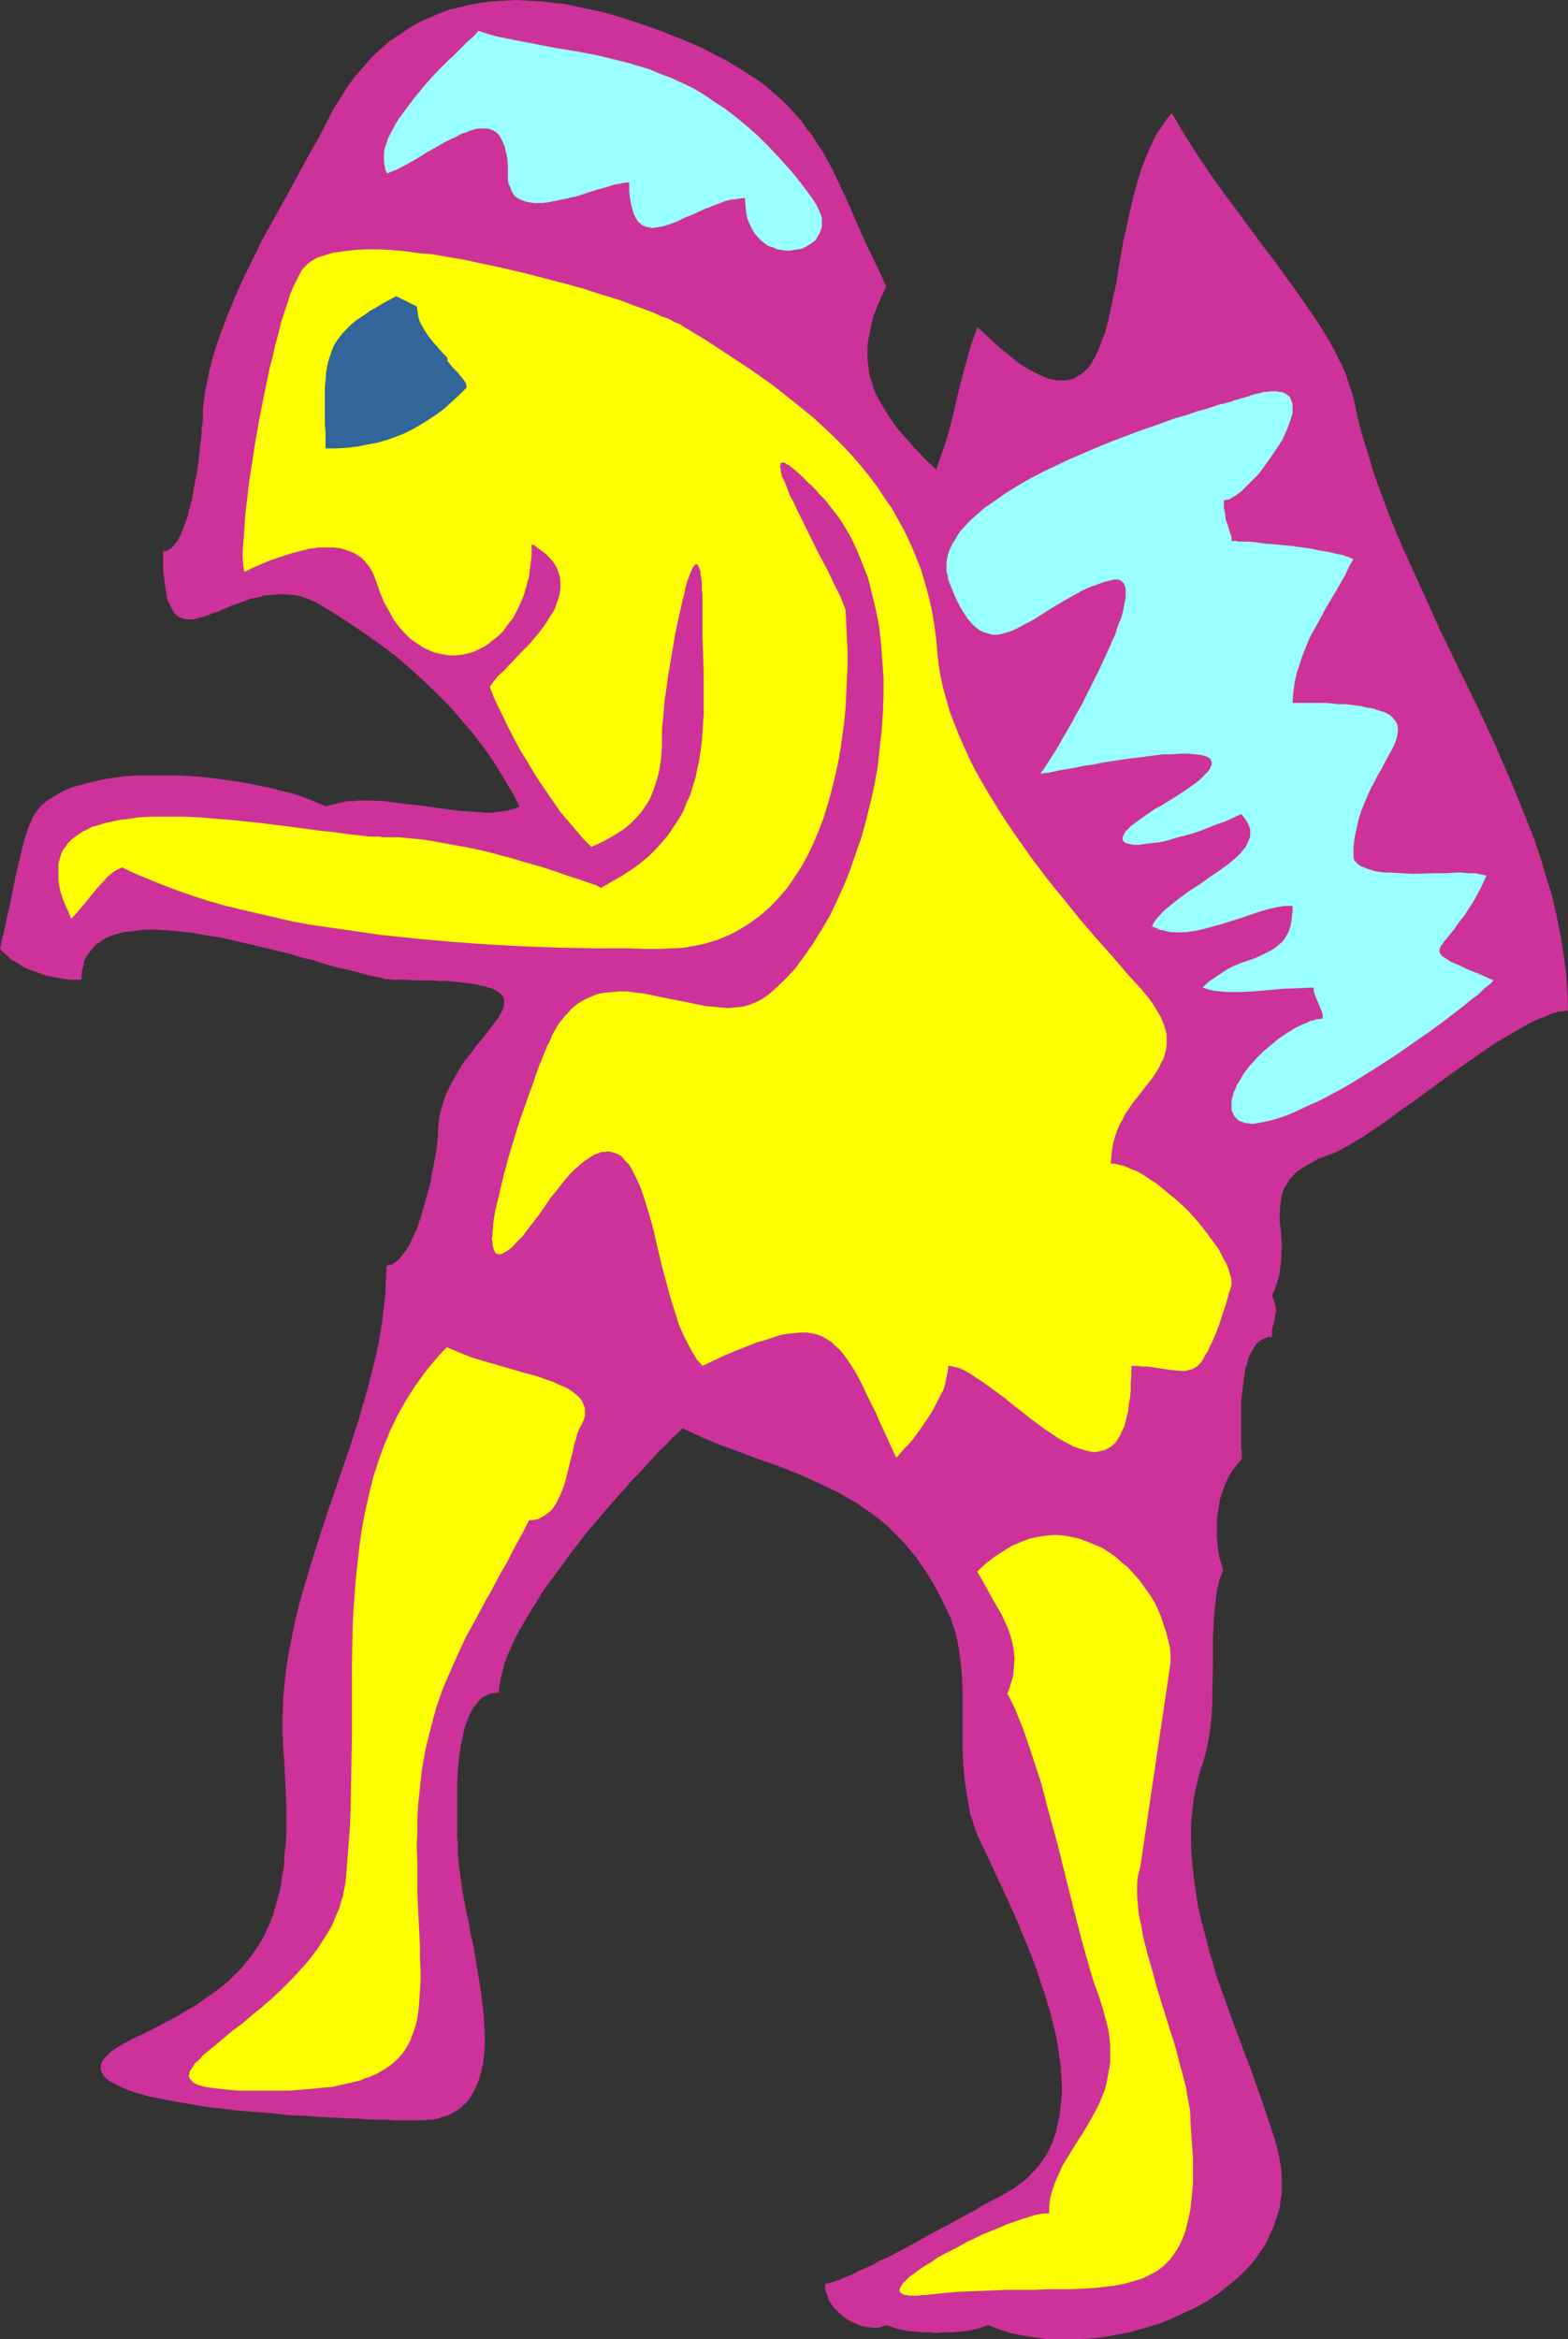 <?xml version="1.0" encoding="UTF-8" standalone="no"?>
<svg
   version="1.0"
   width="104.407mm"
   height="155.668mm"
   id="svg7"
   sodipodi:docname="Figure 46.wmf"
   xmlns:inkscape="http://www.inkscape.org/namespaces/inkscape"
   xmlns:sodipodi="http://sodipodi.sourceforge.net/DTD/sodipodi-0.dtd"
   xmlns="http://www.w3.org/2000/svg"
   xmlns:svg="http://www.w3.org/2000/svg">
  <rect width="100%" height="100%" fill="#333333" stroke="none"/>
  <sodipodi:namedview
     id="namedview7"
     pagecolor="#ffffff"
     bordercolor="#000000"
     borderopacity="0.25"
     inkscape:showpageshadow="2"
     inkscape:pageopacity="0.0"
     inkscape:pagecheckerboard="0"
     inkscape:deskcolor="#d1d1d1"
     inkscape:document-units="mm" />
  <defs
     id="defs1">
    <pattern
       id="WMFhbasepattern"
       patternUnits="userSpaceOnUse"
       width="6"
       height="6"
       x="0"
       y="0" />
  </defs>
  <path
     style="fill:#cc3299;fill-opacity:1;fill-rule:evenodd;stroke:none"
     d="m 312.521,366.973 v -1.293 -0.646 l -0.162,-0.808 v -0.97 -0.97 -2.262 -5.009 -2.585 l 0.323,-2.747 0.323,-2.585 0.323,-2.424 0.323,-1.131 0.323,-1.131 0.323,-1.131 0.485,-0.97 0.485,-0.808 0.485,-0.808 0.485,-0.808 0.646,-0.485 0.646,-0.485 0.808,-0.323 0.808,-0.323 h 0.97 v -0.97 -0.808 l 0.162,-0.646 0.162,-0.646 0.323,-1.131 0.162,-1.131 0.162,-0.97 0.162,-0.485 -0.162,-0.485 -0.162,-0.646 -0.162,-0.808 -0.323,-0.808 -0.323,-0.808 0.646,-1.454 0.485,-1.454 0.485,-1.454 0.323,-1.293 0.162,-1.454 0.162,-1.293 0.162,-2.585 v -2.585 l -0.162,-2.585 -0.323,-2.424 v -2.262 l 0.162,-2.262 0.162,-0.97 0.162,-1.131 0.323,-0.97 0.323,-0.97 0.646,-0.97 0.646,-1.131 0.808,-0.808 0.808,-0.97 1.131,-0.808 1.293,-0.808 1.454,-0.808 1.616,-0.97 1.778,-0.646 2.101,-0.808 1.293,-0.485 1.293,-0.808 1.616,-0.808 1.454,-0.97 1.778,-0.97 1.616,-1.131 1.939,-1.293 1.939,-1.293 1.939,-1.454 1.939,-1.454 4.201,-2.909 8.564,-6.302 4.363,-3.07 4.201,-2.909 2.101,-1.454 2.101,-1.293 1.939,-1.131 1.939,-1.131 1.939,-1.131 1.778,-0.97 1.778,-0.808 1.778,-0.646 1.454,-0.646 1.454,-0.485 1.454,-0.162 1.293,-0.162 -0.162,-4.848 -0.323,-4.686 -0.646,-4.848 -0.808,-4.848 -0.97,-4.848 -1.131,-4.848 -1.454,-4.686 -1.454,-4.848 -1.616,-4.848 -1.939,-4.848 -1.939,-4.848 -1.939,-4.686 -4.201,-9.695 -4.525,-9.695 -4.686,-9.534 -4.686,-9.695 -4.363,-9.695 -4.363,-9.534 -2.101,-4.848 -1.939,-4.848 -1.778,-4.848 -1.778,-4.848 -1.454,-4.848 -1.454,-4.686 -1.293,-4.848 -0.97,-4.848 -0.646,-1.939 -0.646,-1.939 -0.646,-1.939 -0.808,-1.939 -0.97,-1.939 -0.97,-1.939 -1.131,-2.101 -1.131,-1.939 -1.293,-2.101 -1.293,-1.939 -2.747,-4.04 -3.07,-4.363 -3.07,-4.201 -1.616,-2.262 -1.778,-2.262 -3.393,-4.525 -3.393,-4.686 -3.555,-4.686 -3.555,-5.009 -3.393,-5.009 -3.393,-5.333 -3.232,-5.494 -0.97,1.131 -0.97,1.293 -0.808,1.293 -0.97,1.293 -1.454,2.909 -1.293,3.07 -1.293,3.232 -0.97,3.393 -0.97,3.393 -0.808,3.555 -1.616,7.272 -1.293,7.11 -0.485,3.555 -0.808,3.393 -0.646,3.232 -0.646,3.07 -0.808,2.909 -0.97,2.585 -0.485,1.293 -0.485,1.131 -0.485,1.131 -0.646,0.97 -0.485,0.97 -0.646,0.808 -0.808,0.808 -0.646,0.646 -0.808,0.485 -0.808,0.485 -0.808,0.485 -0.97,0.162 -0.97,0.162 h -0.97 -0.97 l -1.131,-0.162 -1.293,-0.323 -1.131,-0.485 -1.454,-0.646 -1.293,-0.646 -1.454,-0.808 -1.616,-0.97 -1.616,-1.293 -1.616,-1.293 -1.778,-1.454 -1.778,-1.616 -1.939,-1.778 -2.101,-1.939 -0.808,2.424 -0.808,2.262 -0.646,2.262 -0.646,2.262 -1.131,4.363 -1.131,4.525 -0.97,4.201 -1.131,4.363 -0.646,2.262 -0.808,2.262 -0.808,2.262 -0.808,2.424 -2.909,-2.747 -2.585,-2.747 -2.262,-2.585 -2.262,-2.585 -1.778,-2.585 -1.616,-2.585 -1.454,-2.585 -0.646,-1.293 -0.485,-1.454 -0.323,-1.293 -0.485,-1.293 -0.162,-1.454 -0.162,-1.293 -0.162,-1.454 v -1.454 -1.454 l 0.162,-1.616 0.323,-1.454 0.323,-1.616 0.323,-1.616 0.485,-1.778 0.646,-1.616 0.808,-1.939 0.808,-1.778 0.808,-1.778 -1.293,-2.909 -1.293,-2.747 -1.293,-2.747 -1.293,-2.585 -1.131,-2.585 -1.131,-2.585 -2.101,-4.848 -2.101,-4.525 -2.101,-4.363 -2.262,-4.04 -1.293,-1.939 -1.293,-2.101 -1.454,-1.778 -1.293,-1.939 -1.616,-1.778 -1.616,-1.778 -1.778,-1.778 -1.939,-1.616 -1.939,-1.778 -2.262,-1.616 -2.262,-1.454 -2.585,-1.616 -2.586,-1.616 -2.909,-1.454 -3.07,-1.616 -3.232,-1.454 -3.555,-1.454 -3.717,-1.454 L 163.532,6.787 160.3,5.656 157.23,4.686 154.16,3.717 151.09,2.909 148.019,2.262 144.949,1.616 141.879,0.97 138.809,0.646 135.9,0.323 132.83,0.162 129.921,0 l -2.909,0.162 -2.747,0.162 -2.909,0.323 -2.747,0.485 -2.747,0.646 -2.747,0.646 -2.585,0.97 -2.585,1.131 -2.585,1.131 -2.424,1.454 -2.424,1.616 -2.424,1.616 -2.262,1.939 -2.262,2.101 -2.101,2.424 -2.101,2.424 -1.939,2.585 -1.778,2.909 -1.939,3.07 -1.616,3.232 -2.101,4.04 -2.262,3.878 -2.262,4.201 -2.262,4.201 -4.848,8.726 -2.424,4.363 -2.262,4.686 -2.262,4.525 -2.101,4.686 -1.939,4.686 -1.778,4.686 -1.616,4.686 -1.293,4.848 -0.485,2.424 -0.485,2.262 -0.323,2.424 -0.323,2.424 v 0.485 0.646 0.97 0.808 l -0.162,1.131 -0.162,1.131 v 1.293 l -0.162,1.293 -0.323,2.747 -0.323,3.07 -0.485,3.232 -0.646,3.07 -0.485,3.07 -0.808,2.909 -0.323,1.454 -0.485,1.293 -0.485,1.293 -0.485,1.131 -0.485,1.131 -0.485,0.97 -0.646,0.808 -0.485,0.646 -0.646,0.646 -0.646,0.323 -0.646,0.323 h -0.646 v 1.778 1.454 1.454 l 0.162,1.293 0.162,1.293 0.162,1.131 0.162,1.131 0.162,0.97 0.162,0.97 0.162,0.808 0.323,0.646 0.323,0.808 0.323,0.485 0.323,0.646 0.646,0.97 0.808,0.646 0.808,0.323 0.97,0.323 h 0.97 1.131 l 1.131,-0.323 1.293,-0.323 1.293,-0.485 1.293,-0.485 1.454,-0.485 2.909,-1.293 3.232,-1.131 1.616,-0.646 1.778,-0.323 1.616,-0.485 1.778,-0.162 1.778,-0.162 h 1.778 l 1.939,0.162 1.939,0.323 1.778,0.646 1.939,0.808 4.363,2.585 4.04,2.585 4.04,2.747 3.878,2.747 3.878,2.909 3.555,3.07 3.393,3.07 3.393,3.232 3.232,3.232 2.909,3.393 2.909,3.393 2.747,3.555 2.586,3.717 2.262,3.717 2.262,3.717 1.939,3.717 -0.97,0.485 -1.131,0.323 -1.131,0.323 -1.293,0.162 -1.293,0.162 -1.454,0.162 h -1.454 l -1.454,-0.162 -3.07,-0.162 -3.393,-0.323 -3.393,-0.485 -3.393,-0.485 -6.949,-0.808 -3.555,-0.485 -3.232,-0.162 h -3.232 l -1.454,0.162 h -1.454 l -1.454,0.323 -1.454,0.323 -1.293,0.323 -1.131,0.323 -1.616,-0.646 -1.616,-0.646 -1.939,-0.808 -1.778,-0.646 -2.101,-0.646 -2.262,-0.485 -2.262,-0.646 -2.424,-0.485 -2.424,-0.485 -2.585,-0.485 -5.171,-0.808 -5.333,-0.646 -5.333,-0.323 h -5.494 -2.585 -2.585 l -2.585,0.162 -2.585,0.323 -2.424,0.323 -2.262,0.485 -2.262,0.485 -2.262,0.646 -1.939,0.485 -1.939,0.808 -1.778,0.97 -1.616,0.97 -1.454,0.97 -1.293,1.131 -0.485,0.646 -0.485,0.646 -0.485,0.646 -0.485,0.808 -0.323,0.97 -0.485,0.808 -0.808,2.262 -0.646,2.262 -0.646,2.585 -0.646,2.747 -0.646,2.585 -1.131,5.656 -0.485,2.585 -0.646,2.585 -0.485,2.424 -0.485,2.101 -0.485,1.939 -0.162,0.808 L 0,238.67 l 0.97,0.97 0.97,0.808 0.97,0.97 1.293,0.646 1.131,0.808 1.131,0.646 1.293,0.485 1.454,0.485 1.293,0.485 1.293,0.485 2.909,0.485 2.909,0.485 h 2.909 v -1.293 l 0.162,-1.131 0.323,-1.131 0.162,-1.131 0.485,-0.97 0.485,-0.808 0.646,-0.808 0.646,-0.808 0.646,-0.646 0.808,-0.646 0.97,-0.646 0.808,-0.485 1.131,-0.485 0.97,-0.323 1.131,-0.323 1.131,-0.323 2.585,-0.323 2.747,-0.323 h 2.909 l 2.909,0.162 3.232,0.323 3.232,0.323 3.393,0.646 3.393,0.485 6.949,1.616 6.787,1.616 3.393,0.808 3.232,0.97 3.232,0.808 3.07,0.97 2.909,0.808 2.909,0.646 2.585,0.646 2.262,0.646 2.262,0.485 0.97,0.162 0.97,0.323 h 0.808 l 0.808,0.162 h 0.646 0.646 2.585 l 2.262,0.162 h 2.101 2.101 l 1.939,0.162 h 1.778 l 1.778,0.162 1.454,0.162 1.454,0.162 1.293,0.162 1.131,0.162 1.131,0.323 1.131,0.162 0.808,0.323 0.808,0.162 0.646,0.323 0.646,0.323 0.485,0.323 0.485,0.323 0.323,0.323 0.323,0.485 0.162,0.323 0.162,0.485 v 0.323 0.97 l -0.323,1.131 -0.485,0.97 -0.646,1.131 -0.97,1.293 -0.97,1.293 -1.131,1.454 -1.131,1.454 -1.293,1.454 -1.131,1.616 -1.293,1.616 -1.293,1.778 -1.131,1.939 -1.131,1.939 -0.97,1.939 -0.97,2.101 -0.646,2.101 -0.646,2.262 -0.323,2.262 -0.162,2.424 v 0.485 0.646 l -0.162,0.808 v 0.97 l -0.162,0.97 -0.162,1.131 -0.162,1.131 -0.323,1.293 -0.485,2.585 -0.485,2.909 -0.808,2.747 -0.808,2.909 -0.808,2.909 -0.97,2.747 -1.131,2.424 -0.485,1.131 -0.646,1.131 -0.646,0.97 -0.646,0.808 -0.646,0.808 -0.646,0.646 -0.646,0.485 -0.646,0.485 -0.808,0.162 -0.646,0.162 -0.162,3.717 -0.162,3.878 -0.485,3.878 -0.485,3.878 -0.646,3.717 -0.808,3.878 -0.97,3.878 -0.97,3.878 -2.262,7.756 -2.424,7.595 -5.333,15.513 -2.585,7.918 -2.424,7.756 -1.131,3.878 -1.131,4.04 -0.97,3.878 -0.808,4.04 -0.808,3.878 -0.646,4.04 -0.485,4.04 -0.323,3.878 -0.162,4.201 v 4.04 l 0.162,4.04 0.323,4.04 0.162,3.717 0.162,3.555 0.162,3.555 v 3.232 3.232 l -0.162,2.909 -0.323,2.909 -0.162,2.909 -0.485,2.585 -0.323,2.585 -0.646,2.424 -0.646,2.262 -0.646,2.262 -0.808,2.101 -0.97,2.101 -0.97,1.939 -1.131,1.778 -1.293,1.939 -1.293,1.616 -1.454,1.778 -1.616,1.616 -1.616,1.616 -1.939,1.616 -1.939,1.454 -2.101,1.454 -2.262,1.616 -2.262,1.293 -2.424,1.454 -2.747,1.454 -2.747,1.454 -2.909,1.454 -3.07,1.454 -1.454,0.808 -1.454,0.808 -1.293,0.808 -0.97,0.646 -0.808,0.808 -0.646,0.646 -0.646,0.808 -0.323,0.646 -0.162,0.646 v 0.646 0.646 l 0.323,0.485 0.323,0.646 0.485,0.646 0.646,0.485 0.646,0.485 0.97,0.485 0.97,0.485 0.97,0.485 1.131,0.485 1.293,0.485 1.454,0.485 1.293,0.323 1.616,0.485 1.616,0.323 1.616,0.323 3.555,0.646 3.717,0.646 3.878,0.646 4.04,0.485 4.04,0.485 8.403,0.646 4.201,0.485 4.04,0.162 4.04,0.323 3.878,0.162 3.555,0.162 3.393,0.162 1.778,0.162 h 1.454 1.454 1.454 l 1.293,0.162 h 1.131 1.131 0.97 0.97 1.939 1.454 l 1.293,-0.162 h 1.293 l 1.293,-0.323 0.97,-0.323 1.131,-0.323 0.97,-0.485 0.97,-0.485 0.808,-0.485 0.808,-0.646 0.646,-0.646 0.808,-0.646 0.646,-0.808 0.485,-0.808 0.97,-1.778 0.808,-1.939 0.646,-2.101 0.485,-2.101 0.323,-2.424 0.162,-2.424 v -2.585 l -0.162,-2.747 -0.162,-2.585 -0.323,-2.909 -0.323,-2.747 -0.97,-5.817 -0.97,-5.817 -0.646,-2.747 -0.485,-2.909 -0.646,-2.747 -0.485,-2.747 -0.485,-2.585 -0.323,-2.424 -0.323,-2.424 -0.323,-2.424 -0.162,-2.101 v -1.939 -0.808 l -0.162,-0.97 v -0.97 -1.131 -1.293 -1.293 -2.747 -3.232 -3.232 l 0.162,-3.232 0.323,-3.232 0.485,-3.232 0.646,-2.909 0.323,-1.454 0.485,-1.293 0.485,-1.293 0.485,-1.131 0.646,-1.131 0.808,-0.97 0.646,-0.808 0.808,-0.808 0.97,-0.485 0.97,-0.485 1.131,-0.162 1.131,-0.162 0.162,-1.778 0.323,-1.778 0.485,-1.939 0.485,-1.939 0.808,-2.101 0.97,-2.101 0.97,-2.262 1.293,-2.262 1.293,-2.262 1.454,-2.424 1.454,-2.262 1.454,-2.424 3.555,-4.848 3.555,-4.848 3.717,-4.848 3.878,-4.525 3.878,-4.525 1.939,-2.101 1.778,-2.101 1.939,-1.939 1.778,-1.939 1.616,-1.778 1.616,-1.778 1.616,-1.454 1.454,-1.616 1.454,-1.293 1.293,-1.293 4.848,2.262 4.686,1.939 4.848,1.778 4.686,1.778 4.686,1.616 4.525,1.778 4.525,1.939 4.363,2.101 2.101,0.97 2.101,1.293 2.101,1.131 2.101,1.454 2.101,1.454 1.939,1.454 1.939,1.616 1.778,1.778 1.939,1.939 1.778,2.101 1.778,2.101 1.616,2.424 1.616,2.424 1.616,2.747 1.454,2.747 1.454,3.07 0.808,1.616 0.485,1.454 0.485,1.454 0.485,1.616 0.323,1.616 0.323,1.616 0.485,3.393 0.323,3.555 0.162,3.555 v 7.433 7.433 l 0.162,3.717 0.323,3.717 0.485,3.555 0.646,3.717 0.323,1.778 0.646,1.778 0.485,1.616 0.646,1.778 0.808,1.778 0.97,1.939 0.97,2.101 1.131,2.424 1.131,2.424 1.293,2.747 1.293,2.747 1.293,2.909 1.293,2.909 1.293,3.232 1.293,3.07 1.293,3.232 1.131,3.232 1.131,3.393 1.131,3.393 0.97,3.393 0.808,3.232 0.808,3.393 0.485,3.393 0.485,3.232 0.162,3.232 0.162,3.232 -0.323,3.07 -0.323,2.909 -0.646,2.909 -0.323,1.454 -0.485,1.293 -0.485,1.454 -1.293,2.585 -0.808,1.131 -0.808,1.293 -0.97,1.131 -0.97,0.97 -0.97,1.131 -1.131,0.97 -1.293,0.97 -1.293,0.97 -1.454,0.808 -0.485,0.323 -0.808,0.485 -0.808,0.485 -1.131,0.485 -1.131,0.646 -1.293,0.646 -1.454,0.808 -1.454,0.97 -1.616,0.808 -1.778,0.97 -3.555,1.939 -3.717,1.939 -3.717,2.101 -3.878,2.101 -3.717,1.939 -1.939,0.808 -1.616,0.97 -1.778,0.808 -1.616,0.646 -1.454,0.808 -1.454,0.646 -1.293,0.485 -1.131,0.485 -0.97,0.323 -0.97,0.323 -0.646,0.162 h -0.646 v 1.454 l 0.485,1.454 0.485,1.293 0.646,1.131 0.97,1.131 0.97,0.97 1.131,0.97 1.131,0.808 1.293,0.646 1.131,0.485 1.293,0.485 1.293,0.162 1.293,0.162 h 1.131 l 1.131,-0.323 0.97,-0.323 1.131,0.323 1.293,0.485 1.454,0.323 1.616,0.323 1.778,0.162 1.778,0.162 h 1.939 l 1.778,0.162 1.939,-0.162 h 1.939 l 1.778,-0.162 1.778,-0.162 1.616,-0.323 1.454,-0.323 1.293,-0.485 1.131,-0.323 2.585,0.97 2.909,0.97 3.07,0.646 3.232,0.485 3.232,0.485 h 3.232 3.393 l 3.555,-0.162 3.393,-0.323 3.555,-0.646 3.393,-0.646 3.393,-0.97 3.393,-0.97 3.393,-1.293 3.07,-1.454 3.232,-1.454 2.909,-1.616 2.909,-1.939 2.585,-2.101 2.585,-2.101 2.262,-2.262 2.101,-2.424 0.808,-1.293 0.97,-1.293 0.808,-1.293 0.646,-1.454 0.646,-1.454 0.646,-1.454 0.485,-1.454 0.485,-1.616 0.485,-1.454 0.162,-1.616 0.323,-1.616 v -1.616 -1.616 -1.778 l -0.162,-1.778 -0.323,-1.778 -0.323,-1.778 -0.485,-1.939 -0.485,-1.778 -0.646,-1.939 -0.808,-2.424 -0.808,-2.585 -1.778,-5.009 -1.939,-5.494 -2.101,-5.494 -2.101,-5.656 -2.101,-5.817 -2.101,-5.817 -1.778,-5.979 -1.616,-6.14 -0.808,-3.07 -0.646,-2.909 -0.485,-3.07 -0.485,-3.07 -0.323,-3.07 -0.323,-3.07 -0.162,-3.07 v -2.909 -3.07 l 0.323,-2.909 0.323,-3.07 0.646,-2.909 0.646,-2.909 0.97,-2.909 0.808,-2.909 0.646,-3.07 0.485,-3.07 0.323,-3.232 0.162,-3.232 v -3.232 l 0.162,-6.464 v -6.464 l 0.162,-3.07 0.162,-3.07 0.323,-2.909 0.323,-2.747 0.646,-2.747 0.485,-1.293 0.485,-1.131 -0.485,-1.616 -0.485,-1.616 -0.323,-1.616 -0.162,-1.778 -0.162,-1.778 v -1.939 -1.939 l 0.162,-1.778 0.323,-1.939 0.323,-1.939 0.646,-1.939 0.646,-1.778 0.808,-1.778 0.97,-1.616 1.131,-1.454 z"
     id="path1" />
  <path
     style="fill:#ffff00;fill-opacity:1;fill-rule:evenodd;stroke:none"
     d="m 309.936,323.182 -0.808,2.585 -0.646,2.424 -0.808,2.262 -0.646,2.101 -0.646,1.778 -0.646,1.616 -0.646,1.454 -0.646,1.293 -0.485,1.131 -0.646,0.97 -0.485,0.97 -0.485,0.808 -0.646,0.646 -0.485,0.485 -0.646,0.323 -0.485,0.323 -0.646,0.162 -0.646,0.162 -0.646,0.162 h -0.808 l -1.454,-0.162 -1.616,-0.162 -2.101,-0.323 -0.97,-0.162 -1.131,-0.162 -1.293,-0.162 h -1.293 l -1.293,-0.162 h -1.454 v 2.262 l -0.162,2.101 v 1.778 l -0.162,1.778 -0.323,1.778 -0.162,1.616 -0.323,1.293 -0.323,1.293 -0.323,1.293 -0.485,0.97 -0.485,1.131 -0.485,0.808 -0.485,0.808 -0.485,0.646 -0.646,0.485 -0.646,0.485 -0.646,0.323 -0.485,0.323 -0.808,0.162 -0.646,0.162 -0.808,0.162 h -0.808 l -0.808,-0.162 -0.808,-0.162 -1.616,-0.485 -1.778,-0.646 -1.778,-0.97 -1.778,-0.97 -1.939,-1.293 -1.939,-1.293 -3.878,-2.909 -1.778,-1.454 -1.939,-1.454 -1.939,-1.616 -1.939,-1.454 -1.778,-1.293 -1.778,-1.293 -1.778,-1.131 -1.616,-1.131 -1.454,-0.808 -1.454,-0.646 -1.454,-0.323 -0.646,-0.162 h -0.485 l -0.162,1.454 -0.323,1.454 -0.323,1.616 -0.485,1.616 -0.808,1.454 -0.808,1.616 -0.808,1.616 -0.97,1.616 -2.101,3.07 -2.101,2.909 -1.131,1.293 -1.131,1.131 -0.97,1.131 -0.97,1.131 -1.454,-3.07 -1.293,-2.909 -1.293,-2.747 -1.131,-2.585 -1.131,-2.262 -1.131,-2.262 -0.97,-2.101 -0.97,-1.939 -0.97,-1.778 -1.131,-1.778 -0.97,-1.454 -0.97,-1.293 -0.97,-1.131 -1.131,-0.97 -0.97,-0.97 -1.131,-0.646 -1.131,-0.646 -1.293,-0.485 -1.293,-0.323 -1.293,-0.162 h -1.616 l -1.454,0.162 -1.778,0.162 -1.778,0.323 -1.939,0.646 -1.939,0.646 -2.262,0.646 -2.424,0.97 -2.424,0.97 -2.747,1.131 -2.747,1.293 -3.07,1.454 -0.646,-0.808 -0.808,-0.808 -0.485,-0.97 -0.646,-0.97 -1.131,-2.101 -1.131,-2.262 -1.131,-2.585 -0.808,-2.747 -0.97,-2.909 -0.808,-2.909 -1.616,-5.979 -1.454,-6.14 -0.646,-2.909 -0.808,-2.909 -0.808,-2.747 -0.808,-2.585 -0.808,-2.424 -0.97,-2.101 -0.97,-1.939 -0.485,-0.97 -0.485,-0.808 -0.646,-0.646 -0.646,-0.646 -0.485,-0.646 -0.646,-0.485 -0.646,-0.323 -0.808,-0.323 -0.646,-0.162 -0.808,-0.162 -0.808,0.162 h -0.808 l -0.808,0.323 -0.97,0.323 -0.808,0.485 -0.97,0.646 -0.97,0.646 -1.131,0.97 -1.131,0.97 -1.131,1.131 -1.131,1.293 -1.131,1.454 -1.293,1.616 -1.454,1.778 -1.293,1.939 -1.454,2.101 -1.131,1.454 -1.131,1.454 -0.97,1.293 -0.97,1.293 -0.97,0.97 -0.808,0.808 -0.646,0.808 -0.808,0.646 -0.646,0.485 -0.646,0.323 -0.485,0.323 -0.485,0.162 h -0.485 -0.323 l -0.323,-0.162 -0.323,-0.323 -0.162,-0.323 -0.162,-0.485 -0.162,-0.485 -0.162,-0.646 v -0.646 l -0.162,-0.808 0.162,-0.808 v -0.808 l 0.162,-0.97 v -0.97 l 0.323,-2.262 0.485,-2.424 0.646,-2.585 0.646,-2.747 0.646,-2.747 1.616,-5.817 1.778,-5.817 0.97,-2.909 0.97,-2.747 0.97,-2.747 0.97,-2.585 0.808,-2.424 0.808,-2.262 0.808,-1.939 0.323,-0.808 0.323,-0.808 0.323,-0.808 0.323,-0.808 0.323,-0.485 0.323,-0.646 0.485,-1.293 0.646,-1.131 0.646,-1.131 0.646,-0.97 0.808,-0.97 0.646,-0.808 0.808,-0.808 0.646,-0.808 1.616,-1.293 1.616,-0.97 1.778,-0.808 1.616,-0.646 1.778,-0.323 1.939,-0.162 1.778,-0.162 h 1.939 l 1.939,0.323 1.939,0.162 3.878,0.808 4.04,0.808 4.04,0.808 3.878,0.808 1.939,0.162 1.778,0.162 1.939,0.162 1.778,-0.162 1.778,-0.162 1.778,-0.485 1.616,-0.646 1.616,-0.808 1.616,-1.131 1.454,-1.293 2.585,-2.424 2.585,-2.747 2.262,-3.07 2.262,-3.232 2.101,-3.393 2.101,-3.555 1.778,-3.717 1.778,-3.878 1.616,-4.04 1.454,-4.201 1.454,-4.201 1.131,-4.201 1.131,-4.525 0.97,-4.363 0.808,-4.525 0.485,-4.525 0.485,-4.363 0.323,-4.525 0.162,-4.525 v -4.525 l -0.323,-4.363 -0.323,-4.201 -0.485,-4.363 -0.808,-4.04 -0.97,-4.04 -0.97,-3.878 -1.454,-3.717 -1.454,-3.555 -1.616,-3.393 -1.939,-3.232 -0.97,-1.454 -1.131,-1.454 -1.131,-1.454 -1.131,-1.454 -1.293,-1.293 -1.131,-1.293 -1.131,-1.131 -1.131,-0.97 -0.808,-0.97 -0.97,-0.808 -0.646,-0.646 -0.808,-0.646 -0.646,-0.485 -0.485,-0.485 -0.485,-0.162 -0.485,-0.323 -0.323,-0.162 h -0.323 -0.323 l -0.162,0.162 v 0.162 l -0.162,0.323 v 0.646 l 0.162,0.485 v 0.485 l 0.323,1.293 0.646,1.293 0.646,1.616 0.646,1.778 0.97,1.778 0.97,2.101 0.97,1.939 4.201,8.564 1.131,2.101 1.131,2.101 0.97,1.939 0.808,1.778 0.808,1.616 0.808,1.616 0.485,1.293 0.485,1.131 0.162,0.485 0.162,0.323 v 0.485 0.162 l 0.162,3.232 0.162,3.232 0.162,3.393 v 3.393 l -0.162,3.555 -0.162,3.393 -0.162,3.555 -0.323,3.555 -0.485,3.555 -0.485,3.555 -0.646,3.555 -0.808,3.555 -0.808,3.393 -0.97,3.393 -0.97,3.232 -1.293,3.393 -1.293,3.07 -1.454,3.07 -1.616,2.909 -1.778,2.747 -1.778,2.585 -2.101,2.424 -2.101,2.262 -2.424,2.101 -2.585,1.939 -2.585,1.616 -1.454,0.808 -1.293,0.646 -1.616,0.646 -1.454,0.646 -1.616,0.485 -1.616,0.485 -1.616,0.323 -1.778,0.323 -1.778,0.323 -1.778,0.162 h -1.778 l -1.939,0.162 h -4.04 l -4.201,-0.162 h -8.564 l -8.888,-0.162 -8.888,-0.323 -9.049,-0.485 -9.049,-0.646 -9.049,-0.808 -9.211,-0.97 -8.888,-1.293 -4.525,-0.646 -4.363,-0.646 -4.363,-0.808 -4.201,-0.97 -4.201,-0.97 -4.201,-0.97 -4.04,-0.97 -4.04,-1.131 -4.04,-1.293 -3.717,-1.293 -3.878,-1.454 -3.555,-1.454 -3.555,-1.454 -3.393,-1.616 -0.97,0.485 -0.97,0.485 -1.616,1.293 -1.454,1.616 -1.454,1.616 -1.454,1.778 -1.454,1.778 -1.616,1.939 -1.778,1.939 -0.808,-1.939 -0.808,-1.778 -0.646,-1.616 -0.485,-1.616 -0.323,-1.616 -0.162,-1.454 v -1.293 -1.454 -1.131 l 0.323,-1.131 0.323,-1.131 0.485,-1.131 0.646,-0.808 0.646,-0.97 0.808,-0.808 0.808,-0.646 1.131,-0.808 0.97,-0.646 1.131,-0.485 1.131,-0.646 1.293,-0.323 1.454,-0.485 2.747,-0.646 1.616,-0.323 1.616,-0.162 3.232,-0.485 3.555,-0.162 h 3.717 3.717 l 3.878,0.162 3.878,0.323 4.04,0.323 7.918,0.808 3.878,0.485 3.717,0.485 3.717,0.485 3.555,0.485 3.393,0.323 3.232,0.485 2.909,0.323 1.454,0.162 1.293,0.162 h 1.293 1.131 l 1.131,0.162 h 0.97 1.454 1.454 l 3.232,0.323 3.393,0.323 3.555,0.646 3.555,0.646 3.717,0.646 3.717,0.808 3.717,0.97 3.717,0.97 3.717,1.131 3.555,0.97 3.393,1.131 3.232,1.131 3.07,0.97 2.747,0.97 1.454,0.485 1.131,0.646 2.747,-1.616 2.585,-1.454 2.424,-1.616 2.262,-1.616 1.939,-1.616 1.778,-1.778 1.616,-1.778 1.616,-1.939 1.293,-1.939 1.293,-1.939 1.131,-1.939 0.808,-2.101 0.97,-2.101 0.646,-2.101 0.646,-2.101 0.485,-2.262 0.485,-2.262 0.323,-2.262 0.323,-2.262 0.162,-2.262 0.323,-4.848 v -5.009 -4.848 l -0.162,-5.171 -0.162,-5.171 v -5.332 -1.616 -1.454 -1.293 l -0.162,-1.293 v -1.131 -0.97 l -0.162,-0.97 -0.162,-0.808 v -0.646 l -0.162,-0.485 -0.162,-0.485 -0.162,-0.323 -0.162,-0.323 -0.162,-0.162 -0.162,-0.162 h -0.162 l -0.162,0.162 h -0.162 l -0.162,0.323 -0.323,0.323 -0.323,0.808 -0.485,1.131 -0.485,1.293 -0.485,1.616 -0.323,1.616 -0.485,1.939 -0.485,2.101 -0.485,2.101 -0.485,2.262 -0.485,2.424 -0.808,4.848 -0.808,4.686 -0.323,2.424 -0.323,2.262 -0.323,2.101 -0.162,2.101 -0.162,1.939 -0.162,1.616 -0.162,1.616 v 1.293 2.747 l -0.162,2.747 -0.323,2.262 -0.485,2.424 -0.646,2.101 -0.646,1.939 -0.808,1.939 -1.131,1.778 -1.131,1.616 -1.293,1.454 -1.454,1.454 -1.616,1.293 -1.778,1.131 -1.939,1.131 -2.101,1.131 -2.262,0.97 -1.939,-1.939 -1.939,-2.262 -1.939,-2.262 -1.939,-2.262 -1.778,-2.585 -1.778,-2.585 -1.778,-2.585 -1.616,-2.585 -1.616,-2.747 -1.616,-2.585 -1.454,-2.747 -1.454,-2.747 -1.293,-2.747 -1.293,-2.585 -1.131,-2.424 -0.97,-2.585 0.323,-0.485 0.485,-0.646 0.485,-0.646 0.646,-0.808 0.808,-0.808 0.97,-0.808 0.808,-0.97 1.131,-1.131 1.939,-2.101 2.262,-2.262 2.101,-2.424 1.939,-2.585 0.808,-1.293 0.808,-1.293 0.808,-1.293 0.485,-1.454 0.485,-1.293 0.323,-1.293 0.162,-1.293 v -1.293 l -0.162,-1.454 -0.323,-1.131 -0.485,-1.293 -0.808,-1.293 -0.97,-1.131 -1.131,-1.131 -1.616,-1.131 -0.808,-0.646 -0.97,-0.485 v 2.909 l -0.323,2.585 -0.323,2.585 -0.646,2.424 -0.646,2.262 -0.808,1.939 -0.97,2.101 -0.97,1.778 -1.293,1.616 -1.131,1.616 -1.293,1.293 -1.454,1.131 -1.454,1.131 -1.454,0.808 -1.616,0.808 -1.616,0.485 -1.616,0.323 -1.616,0.162 h -1.616 l -1.778,-0.323 -1.616,-0.323 -1.616,-0.646 -1.616,-0.808 -1.454,-0.97 -1.616,-1.131 -1.454,-1.454 -1.454,-1.616 -1.293,-1.778 -1.131,-2.101 -1.293,-2.262 -0.97,-2.424 -0.97,-2.747 -0.485,-1.293 -0.485,-1.131 -0.646,-1.131 -0.646,-0.808 -0.808,-0.97 -0.646,-0.646 -0.97,-0.646 -0.808,-0.485 -1.131,-0.485 -0.97,-0.323 -0.97,-0.323 -1.131,-0.162 -1.131,-0.162 h -1.131 -2.424 l -2.424,0.323 -2.585,0.646 -2.424,0.646 -2.424,0.808 -2.424,0.808 -2.262,0.97 -2.262,0.97 -1.939,0.97 -0.162,-0.323 v -0.485 l -0.162,-0.646 v -0.646 l -0.162,-1.293 v -1.778 l 0.162,-1.939 0.162,-2.262 0.162,-2.262 0.162,-2.585 0.323,-2.747 0.323,-2.747 0.323,-2.909 0.485,-3.07 0.485,-3.07 0.485,-3.232 1.131,-6.464 1.293,-6.464 1.293,-6.302 0.808,-3.07 0.646,-2.909 0.808,-2.909 0.646,-2.747 0.808,-2.424 0.808,-2.424 0.646,-2.101 0.808,-1.939 0.808,-1.616 0.808,-1.616 0.646,-1.131 0.485,-0.485 0.323,-0.323 0.646,-0.646 0.646,-0.485 0.808,-0.485 0.808,-0.485 0.97,-0.323 1.131,-0.323 0.97,-0.323 1.131,-0.323 1.293,-0.162 1.293,-0.162 2.585,-0.323 2.909,-0.162 h 3.07 l 3.393,0.162 3.393,0.323 3.555,0.485 3.555,0.323 3.717,0.646 3.878,0.646 3.717,0.808 3.878,0.808 7.756,1.778 3.717,0.97 3.717,0.97 3.717,0.97 3.555,0.97 3.393,1.131 3.232,0.97 3.07,0.97 2.909,1.131 2.747,0.97 2.585,0.97 2.101,0.97 1.131,0.323 0.97,0.485 0.808,0.485 0.808,0.323 0.808,0.323 0.646,0.485 5.656,3.393 5.656,3.717 5.656,3.717 5.494,3.878 5.333,4.201 2.585,2.101 2.585,2.101 2.424,2.262 2.424,2.262 2.424,2.424 2.262,2.424 2.101,2.424 2.101,2.585 2.101,2.747 1.778,2.747 1.939,2.747 1.616,2.909 1.616,2.909 1.454,3.07 1.293,3.07 1.293,3.232 0.97,3.232 0.97,3.555 0.808,3.393 0.646,3.717 0.485,3.717 0.323,3.717 0.323,2.909 0.485,2.909 0.646,2.909 0.808,2.909 0.808,2.909 1.131,2.909 1.131,2.909 1.293,2.909 1.293,2.909 1.454,2.909 1.616,2.909 1.616,2.747 1.778,2.909 1.778,2.909 3.717,5.494 3.878,5.494 4.04,5.333 4.201,5.171 4.04,5.009 4.04,4.686 4.04,4.525 1.939,2.262 1.778,2.101 1.778,1.939 1.778,1.939 1.616,1.939 1.293,1.778 0.97,1.616 0.97,1.616 0.646,1.616 0.485,1.454 0.323,1.293 v 1.293 1.293 l -0.162,1.293 -0.323,1.131 -0.323,1.131 -0.646,1.131 -0.485,1.131 -1.454,2.262 -1.616,2.101 -1.778,2.262 -1.778,2.262 -1.778,2.585 -0.646,1.293 -0.808,1.454 -0.646,1.454 -0.485,1.454 -0.485,1.616 -0.323,1.778 -0.162,1.778 -0.162,1.778 h 0.97 l 1.131,0.323 0.97,0.162 1.131,0.485 1.131,0.485 1.293,0.485 1.131,0.646 1.293,0.808 2.424,1.616 2.585,2.101 2.585,2.101 2.424,2.262 2.262,2.424 2.101,2.585 1.939,2.585 1.778,2.424 0.646,1.293 0.646,1.293 0.646,1.131 0.485,1.131 0.323,1.131 0.323,1.131 0.162,0.97 z"
     id="path2" />
  <path
     style="fill:#ffff00;fill-opacity:1;fill-rule:evenodd;stroke:none"
     d="m 133.153,382.325 -1.454,2.909 -1.454,2.585 -1.454,2.747 -1.293,2.585 -1.454,2.424 -1.293,2.424 -1.293,2.424 -1.293,2.262 -2.424,4.525 -2.424,4.363 -2.101,4.525 -1.939,4.363 -1.939,4.525 -1.616,4.686 -0.646,2.424 -0.646,2.424 -0.646,2.585 -0.646,2.585 -0.485,2.747 -0.485,2.747 -0.323,2.909 -0.323,3.07 -0.323,3.07 -0.162,3.232 v 3.393 l -0.162,3.555 0.162,4.04 v 3.878 3.717 l 0.162,3.555 0.162,3.393 0.162,3.232 0.162,3.232 v 2.909 l 0.162,2.909 v 2.747 l -0.162,2.585 -0.162,2.424 -0.162,2.262 -0.323,2.262 -0.485,2.101 -0.646,1.778 -0.646,1.778 -0.97,1.778 -0.97,1.454 -1.293,1.454 -1.454,1.293 -1.616,1.131 -1.939,1.131 -2.101,0.97 -1.131,0.323 -1.131,0.485 -1.293,0.323 -1.293,0.323 -1.454,0.323 -1.454,0.323 -1.454,0.323 -1.616,0.162 -1.778,0.162 -1.616,0.162 -1.939,0.162 -1.939,0.162 -1.939,0.162 H 70.778 68.677 66.415 63.991 61.89 59.951 l -1.778,-0.162 -1.616,-0.162 -1.454,-0.162 -1.454,-0.162 -1.131,-0.162 -1.131,-0.162 -0.97,-0.323 -0.646,-0.162 -0.646,-0.323 -0.646,-0.323 -0.323,-0.485 -0.323,-0.323 -0.162,-0.323 -0.162,-0.485 0.162,-0.485 v -0.485 l 0.323,-0.485 0.323,-0.485 0.808,-1.293 0.646,-0.485 0.646,-0.646 0.646,-0.808 1.616,-1.293 1.939,-1.616 1.939,-1.616 2.101,-1.778 1.131,-0.808 1.293,-0.97 2.262,-1.939 2.585,-2.101 2.424,-2.101 2.424,-2.262 2.424,-2.424 2.262,-2.424 2.262,-2.585 2.101,-2.747 1.778,-2.747 1.778,-2.909 0.646,-1.454 0.646,-1.616 0.646,-1.454 0.485,-1.616 0.485,-1.616 0.323,-1.616 0.323,-1.616 0.162,-1.616 0.323,-4.201 0.323,-4.201 0.323,-4.201 0.162,-4.363 0.162,-8.726 0.162,-8.888 v -17.937 l 0.162,-9.049 0.162,-4.363 0.323,-4.525 0.323,-4.363 0.485,-4.363 0.485,-4.363 0.646,-4.363 0.808,-4.201 0.97,-4.201 0.97,-4.04 1.293,-4.04 1.454,-4.04 1.616,-3.878 1.778,-3.717 2.101,-3.717 2.262,-3.555 2.424,-3.393 1.293,-1.616 2.909,-3.393 1.454,-1.454 3.07,1.293 3.232,1.293 3.232,0.97 3.393,0.97 1.616,0.485 1.778,0.485 3.232,0.97 3.07,0.808 2.747,0.97 1.454,0.485 1.293,0.646 1.131,0.485 1.131,0.485 0.97,0.646 0.808,0.646 0.808,0.646 0.646,0.646 0.485,0.808 0.323,0.808 0.323,0.808 v 0.97 0.97 l -0.323,0.97 -0.485,1.131 -0.646,1.131 -0.162,0.485 -0.323,0.646 -0.323,1.454 -0.485,1.454 -0.323,1.778 -0.485,1.778 -0.485,1.939 -0.97,3.878 -0.646,1.939 -0.808,1.778 -0.808,1.616 -0.97,1.454 -0.646,0.646 -0.646,0.485 -0.646,0.485 -0.646,0.323 -0.808,0.485 -0.646,0.162 -0.97,0.162 z"
     id="path3" />
  <path
     style="fill:#ffff00;fill-opacity:1;fill-rule:evenodd;stroke:none"
     d="m 294.584,418.198 -7.595,51.224 -0.323,1.293 -0.323,1.293 -0.162,1.616 v 1.616 1.778 l 0.162,1.778 0.162,1.939 0.323,1.939 0.485,2.101 0.323,2.101 1.131,4.525 1.293,4.525 1.293,4.686 1.454,4.686 1.454,4.686 1.454,4.525 1.131,4.363 1.131,4.201 0.485,1.939 0.323,1.939 0.323,1.778 0.323,1.778 0.162,1.616 v 1.454 l 0.162,2.424 0.162,2.424 0.162,2.262 0.162,2.262 v 1.939 2.101 1.939 l -0.162,1.778 -0.162,1.778 -0.162,1.616 -0.162,1.616 -0.323,1.454 -0.323,1.454 -0.323,1.293 -0.323,1.293 -0.485,1.293 -0.485,1.131 -0.485,0.97 -0.485,0.97 -0.646,0.97 -1.293,1.778 -1.454,1.454 -1.616,1.293 -1.778,0.97 -1.939,0.97 -2.101,0.646 -2.262,0.646 -2.262,0.485 -2.586,0.323 -2.747,0.323 -2.747,0.162 -2.909,0.162 h -3.07 -3.232 l -3.393,0.162 h -3.555 -3.555 l -3.878,0.162 -3.878,0.162 -4.04,0.162 -4.04,0.323 -4.363,0.485 h -0.97 l -0.97,0.162 h -2.262 l -0.646,-0.162 h -0.485 l -0.323,-0.162 -0.323,-0.162 -0.323,-0.162 -0.162,-0.162 -0.162,-0.323 v -0.323 -0.162 l 0.323,-0.646 0.485,-0.808 0.646,-0.646 0.97,-0.97 1.131,-0.808 1.293,-0.97 1.454,-0.97 1.616,-0.97 1.616,-1.131 1.778,-0.97 1.939,-0.97 3.878,-2.101 4.04,-1.939 4.04,-1.616 1.778,-0.808 1.939,-0.646 1.778,-0.646 1.616,-0.485 1.616,-0.485 1.293,-0.323 1.293,-0.162 h 1.131 v -1.778 l 0.162,-1.454 0.323,-1.616 0.485,-1.454 0.485,-1.454 0.646,-1.454 1.293,-2.909 1.616,-2.585 1.778,-2.909 1.778,-2.747 1.616,-2.747 1.616,-2.909 0.808,-1.616 0.646,-1.616 0.646,-1.616 0.485,-1.616 0.323,-1.778 0.323,-1.778 0.323,-1.939 v -1.939 -2.101 l -0.162,-2.101 -0.323,-2.262 -0.646,-2.424 -0.646,-2.424 -0.808,-2.585 -0.646,-1.939 -0.808,-2.101 -0.646,-2.101 -0.646,-2.262 -1.293,-4.525 -1.293,-4.848 -1.293,-5.009 -1.293,-5.171 -2.585,-10.503 -2.909,-10.665 -1.293,-5.009 -1.616,-5.009 -1.616,-4.848 -1.616,-4.686 -0.97,-2.262 -0.808,-2.101 -0.97,-1.939 -0.97,-1.939 0.485,-1.293 0.323,-1.131 0.323,-0.97 0.323,-1.131 0.162,-2.101 0.162,-2.101 -0.162,-1.939 -0.323,-1.939 -0.485,-1.778 -0.646,-1.939 -0.808,-1.778 -0.808,-1.778 -2.101,-3.555 -1.939,-3.555 -2.101,-3.717 2.262,-2.101 2.101,-1.616 2.262,-1.454 2.101,-1.293 2.262,-0.97 2.101,-0.808 2.262,-0.485 2.101,-0.323 2.101,-0.162 2.101,0.162 1.939,0.323 2.101,0.485 1.778,0.646 1.939,0.808 1.939,0.808 1.778,1.131 1.616,1.131 1.616,1.454 1.616,1.293 1.454,1.616 1.454,1.616 1.131,1.616 1.293,1.778 1.131,1.778 0.97,1.939 0.808,1.939 0.646,1.939 0.646,1.939 0.485,1.939 0.485,1.939 0.162,1.939 z"
     id="path4" />
  <path
     style="fill:#99ffff;fill-opacity:1;fill-rule:evenodd;stroke:none"
     d="m 127.82,43.63 v -1.939 l -0.162,-1.939 -0.323,-1.454 -0.323,-1.454 -0.485,-1.131 -0.485,-0.97 -0.485,-0.808 -0.646,-0.646 -0.808,-0.485 -0.808,-0.323 -0.808,-0.162 h -0.97 -0.97 l -0.97,0.162 -1.131,0.323 -1.131,0.485 -1.131,0.323 -1.131,0.646 -2.424,1.131 -2.585,1.454 -2.585,1.454 -2.585,1.616 -2.585,1.454 -2.424,1.293 -1.293,0.485 -1.131,0.485 -0.485,-0.97 -0.162,-0.97 -0.162,-1.131 v -0.97 -1.131 l 0.162,-1.131 0.485,-1.293 0.323,-1.131 0.646,-1.293 0.646,-1.131 0.646,-1.293 0.808,-1.293 1.778,-2.424 1.939,-2.585 2.101,-2.585 2.101,-2.424 2.262,-2.424 2.262,-2.262 1.131,-0.97 1.131,-1.131 0.97,-0.97 0.97,-0.97 0.97,-0.97 0.97,-0.808 0.808,-0.808 0.646,-0.808 2.424,0.808 2.424,0.646 4.848,0.97 5.009,0.97 5.009,0.97 5.009,0.808 5.171,0.97 5.333,1.293 2.586,0.646 2.585,0.808 2.747,0.808 2.585,1.131 2.747,0.97 2.747,1.293 2.747,1.293 2.747,1.616 2.586,1.778 2.747,1.778 2.747,2.101 2.747,2.262 2.747,2.424 2.747,2.747 2.747,2.909 2.909,3.232 2.747,3.393 2.747,3.717 0.808,1.293 0.646,1.293 0.485,1.131 0.323,1.131 v 1.131 0.97 l -0.323,0.97 -0.323,0.808 -0.485,0.808 -0.485,0.808 -0.808,0.646 -0.808,0.485 -0.808,0.485 -0.97,0.485 -0.97,0.162 -0.97,0.162 -1.131,0.162 h -1.131 l -0.97,-0.162 -1.131,-0.162 -0.97,-0.485 -1.131,-0.323 -0.97,-0.646 -0.97,-0.808 -0.808,-0.808 -0.808,-0.97 -0.646,-1.131 -0.646,-1.293 -0.485,-1.293 -0.323,-1.616 -0.162,-1.616 -0.162,-1.939 -1.293,0.162 -1.131,0.162 -1.293,0.162 -1.293,0.323 -2.424,0.97 -2.585,0.97 -2.424,1.131 -1.131,0.485 -1.293,0.485 -2.262,1.131 -2.262,0.808 -0.97,0.323 -1.939,0.323 -0.97,0.162 -0.808,-0.162 -0.808,-0.162 -0.808,-0.323 -0.646,-0.485 -0.646,-0.646 -0.485,-0.808 -0.485,-0.97 -0.323,-1.131 -0.323,-1.293 -0.323,-1.616 -0.162,-1.778 V 45.892 H 157.715 l -0.97,0.162 -0.808,0.162 -1.131,0.162 -2.101,0.646 -2.262,0.646 -2.585,0.808 -2.424,0.808 -2.747,0.646 -2.424,0.485 -2.424,0.485 -1.293,0.162 h -1.131 -1.131 l -0.97,-0.162 -0.97,-0.162 -0.808,-0.323 -0.808,-0.323 -0.808,-0.485 -0.646,-0.646 -0.485,-0.808 -0.323,-0.97 -0.485,-0.97 -0.162,-1.131 z"
     id="path5" />
  <path
     style="fill:#326599;fill-opacity:1;fill-rule:evenodd;stroke:none"
     d="m 112.469,89.845 -0.485,-0.485 -0.485,-0.485 -1.131,-1.293 -1.293,-1.454 -1.293,-1.616 -1.131,-1.778 -0.97,-1.778 -0.323,-0.97 -0.162,-0.97 -0.162,-0.97 -0.162,-0.97 -5.171,-2.585 -1.778,0.97 -1.778,0.97 -1.616,0.97 -1.454,0.808 -1.293,0.97 -1.293,0.808 -1.131,0.808 -0.97,0.808 -0.97,0.97 -0.808,0.808 -0.808,0.97 -0.646,0.808 -0.646,0.97 -0.485,0.808 -0.485,1.131 -0.323,0.97 -0.646,1.939 -0.485,2.424 -0.162,2.424 -0.162,1.454 v 1.293 4.686 1.778 1.778 l 0.162,1.939 v 4.04 h 2.747 l 2.747,-0.162 2.585,-0.323 2.424,-0.485 2.585,-0.485 2.262,-0.646 2.262,-0.808 2.101,-0.808 2.262,-1.131 1.939,-1.131 2.101,-1.293 1.939,-1.293 1.939,-1.454 1.939,-1.778 1.778,-1.616 1.939,-1.939 -0.162,-0.485 v -0.485 l -0.646,-0.97 -0.808,-0.97 -0.808,-0.97 -0.97,-0.97 -0.808,-0.97 -0.646,-0.808 v -0.485 z"
     id="path6" />
  <path
     style="fill:#99ffff;fill-opacity:1;fill-rule:evenodd;stroke:none"
     d="m 309.936,136.06 h 1.131 l 0.646,0.162 h 0.808 1.616 l 1.939,0.162 2.101,0.323 2.262,0.162 4.848,0.485 4.686,0.646 2.262,0.485 2.101,0.323 1.939,0.485 1.778,0.323 0.646,0.323 0.808,0.162 0.485,0.323 0.646,0.162 -1.131,1.939 -0.97,2.101 -2.424,4.201 -2.585,4.363 -2.424,4.525 -1.293,2.262 -0.97,2.262 -0.97,2.424 -0.808,2.424 -0.808,2.424 -0.485,2.424 -0.323,2.424 -0.162,2.424 h 2.262 2.101 1.939 1.939 l 1.778,0.162 1.616,0.162 h 1.616 l 1.454,0.162 1.293,0.162 1.293,0.162 1.131,0.323 1.131,0.162 0.97,0.162 0.808,0.323 0.97,0.323 0.646,0.162 0.646,0.323 0.646,0.323 0.485,0.323 0.485,0.485 0.646,0.808 0.485,0.808 0.162,0.97 v 0.97 l -0.162,0.97 -0.323,1.293 -0.485,1.131 -0.646,1.293 -0.808,1.454 -0.808,1.454 -0.808,1.616 -0.97,1.616 -0.808,1.616 -0.97,1.778 -0.808,1.778 -0.808,1.939 -0.808,1.939 -0.646,2.101 -0.485,2.101 -0.485,2.262 -0.323,2.262 v 2.424 0.646 l 0.162,0.646 0.485,0.485 0.485,0.485 0.646,0.485 0.808,0.323 0.808,0.323 0.97,0.323 1.131,0.323 1.131,0.162 1.293,0.162 h 1.293 l 2.747,0.162 2.747,0.162 5.817,-0.162 h 2.909 l 2.585,-0.162 h 1.131 l 1.293,0.162 h 1.131 0.97 l 0.808,0.162 0.808,0.162 0.646,0.162 0.646,0.162 -0.97,2.101 -0.97,1.939 -0.97,1.778 -0.97,1.616 -0.97,1.454 -0.808,1.293 -0.97,1.131 -0.808,1.131 -0.646,0.97 -0.808,0.97 -0.646,0.808 -0.485,0.646 -0.646,0.646 -0.323,0.646 -0.485,0.485 -0.162,0.485 -0.162,0.323 v 0.485 0.323 l 0.162,0.323 0.323,0.485 0.323,0.323 0.646,0.323 0.646,0.485 0.808,0.485 1.131,0.485 1.131,0.485 1.293,0.646 1.454,0.646 1.778,0.646 1.778,0.808 2.101,0.97 -0.485,0.485 -0.485,0.485 -1.454,1.131 -1.454,1.454 -1.778,1.293 -1.939,1.616 -2.101,1.616 -2.101,1.616 -2.424,1.778 -2.424,1.778 -2.585,1.778 -5.333,3.717 -5.494,3.555 -5.494,3.393 -2.747,1.616 -2.747,1.454 -2.747,1.454 -2.585,1.131 -2.424,1.131 -2.424,1.131 -2.262,0.808 -2.101,0.646 -2.101,0.485 -1.778,0.323 -0.808,0.162 h -0.808 l -0.808,-0.162 h -0.646 l -0.646,-0.323 -0.646,-0.162 -0.485,-0.323 -0.323,-0.323 -0.485,-0.485 -0.323,-0.485 -0.162,-0.485 -0.323,-0.646 v -0.808 -0.97 -0.808 l 0.323,-0.97 0.162,-0.808 0.485,-0.97 0.323,-0.97 0.646,-0.97 1.131,-1.939 1.454,-1.939 1.778,-1.939 1.778,-1.778 1.939,-1.616 1.939,-1.616 1.939,-1.293 2.101,-1.293 1.939,-0.97 0.97,-0.323 0.808,-0.485 0.97,-0.162 0.808,-0.323 h 0.808 l 0.646,-0.162 v -0.97 l -0.323,-0.97 -0.808,-1.939 -0.808,-1.939 -0.323,-0.97 v -0.97 l -3.878,0.162 -3.878,0.162 -3.717,0.323 -3.717,0.323 -3.393,0.162 h -1.778 -1.616 l -1.616,-0.162 -1.454,-0.162 -1.454,-0.323 -1.454,-0.485 0.97,-0.97 0.97,-0.808 1.939,-1.293 1.939,-1.293 1.778,-0.97 1.939,-0.808 1.939,-0.646 1.778,-0.646 1.778,-0.808 1.616,-0.808 1.454,-0.808 1.293,-1.131 0.646,-0.485 0.485,-0.646 0.485,-0.808 0.485,-0.808 0.323,-0.808 0.323,-1.131 0.162,-0.97 0.162,-1.293 0.162,-1.293 v -1.293 h -1.939 l -2.101,0.323 -2.101,0.485 -2.262,0.646 -4.686,1.616 -4.686,1.454 -2.262,0.646 -2.424,0.646 -2.262,0.485 -2.262,0.323 h -2.262 -0.97 l -1.131,-0.162 -1.131,-0.323 -0.97,-0.162 -0.97,-0.485 -0.97,-0.323 0.485,-0.97 0.646,-0.97 0.808,-0.808 0.808,-0.97 1.131,-0.97 0.97,-0.808 2.262,-1.778 2.424,-1.778 2.586,-1.616 2.424,-1.778 2.424,-1.616 2.262,-1.616 1.131,-0.97 0.97,-0.808 0.808,-0.808 0.808,-0.97 0.646,-0.808 0.485,-0.97 0.323,-0.808 0.323,-0.808 v -0.97 -0.808 l -0.323,-0.97 -0.485,-0.97 -0.646,-0.97 -0.808,-0.97 -4.201,1.939 -1.939,0.646 -2.101,0.808 -1.939,0.808 -1.939,0.646 -1.778,0.485 -1.939,0.485 -1.616,0.485 -1.616,0.485 -1.616,0.323 -1.454,0.162 -1.454,0.162 -1.131,0.162 -1.131,0.162 h -0.97 l -0.97,-0.162 -0.646,-0.162 -0.646,-0.162 -0.485,-0.323 -0.162,-0.323 -0.162,-0.485 0.162,-0.485 0.162,-0.485 0.485,-0.808 0.646,-0.646 0.808,-0.808 1.131,-0.808 1.293,-0.97 1.616,-1.131 1.616,-1.131 2.101,-1.131 1.778,-1.131 1.616,-0.97 1.454,-0.97 1.454,-0.97 1.131,-0.808 1.131,-0.808 0.97,-0.808 0.646,-0.646 0.808,-0.808 0.485,-0.485 0.485,-0.646 0.162,-0.485 0.323,-0.485 v -0.485 -0.323 l -0.162,-0.323 -0.162,-0.485 -0.323,-0.162 -0.485,-0.323 -0.323,-0.162 -0.646,-0.162 -0.646,-0.162 -1.454,-0.162 -1.616,-0.162 h -2.101 l -2.101,0.162 h -2.262 l -2.424,0.323 -2.424,0.323 -5.171,0.646 -5.171,0.808 -2.424,0.485 -2.262,0.323 -2.262,0.485 -1.939,0.323 -1.939,0.323 -1.454,0.323 -0.808,0.162 -0.646,0.162 h -0.485 -0.485 l -0.323,0.162 h -0.323 -0.323 l 0.162,-0.162 0.162,-0.162 0.162,-0.323 0.323,-0.323 0.485,-0.808 0.646,-0.97 0.808,-1.293 0.97,-1.454 0.97,-1.616 0.97,-1.778 1.131,-1.939 1.131,-1.939 1.131,-2.101 1.293,-2.262 2.262,-4.525 2.262,-4.525 2.101,-4.525 0.97,-2.262 0.97,-2.101 0.646,-2.101 0.808,-1.939 0.485,-1.778 0.323,-1.778 0.323,-1.454 v -1.293 -1.131 l -0.162,-0.485 -0.162,-0.485 -0.162,-0.323 -0.323,-0.323 -0.323,-0.323 -0.323,-0.162 -0.485,-0.162 h -0.485 -0.485 l -0.646,0.162 -1.939,0.485 -1.778,0.646 -1.778,0.646 -1.778,0.808 -3.232,1.778 -3.07,1.778 -2.909,1.778 -2.747,1.778 -1.454,0.808 -1.293,0.646 -1.131,0.646 -1.293,0.646 -1.131,0.485 -1.131,0.323 -1.131,0.323 -1.131,0.162 h -1.131 l -0.97,-0.323 -1.131,-0.323 -0.97,-0.485 -1.131,-0.808 -0.97,-0.97 -0.97,-1.131 -0.97,-1.454 -0.97,-1.616 -0.97,-1.939 -0.97,-2.262 -0.97,-2.424 -0.162,-1.131 -0.323,-0.97 v -1.131 -0.97 l 0.162,-1.131 0.162,-0.97 0.323,-0.97 0.485,-1.131 0.485,-0.97 0.646,-0.97 0.646,-1.131 0.646,-0.97 0.97,-0.97 0.808,-0.97 2.101,-1.939 2.262,-1.939 2.585,-1.778 2.747,-1.939 2.909,-1.778 3.07,-1.778 3.07,-1.616 3.393,-1.616 3.393,-1.616 6.787,-2.909 3.555,-1.454 3.393,-1.293 3.393,-1.293 3.232,-1.131 3.232,-1.131 3.07,-1.131 2.909,-0.808 2.747,-0.97 2.424,-0.646 2.424,-0.808 0.97,-0.323 0.97,-0.162 0.97,-0.323 0.808,-0.162 0.646,-0.323 0.808,-0.162 0.485,-0.162 0.485,-0.162 1.293,-0.323 1.293,-0.485 1.131,-0.323 0.97,-0.162 0.97,-0.323 h 0.97 l 0.808,-0.162 h 0.808 0.646 l 0.646,0.162 h 0.646 l 0.485,0.162 0.485,0.323 0.323,0.162 0.808,0.646 0.323,0.808 0.323,0.97 v 1.131 1.131 l -0.323,1.131 -0.485,1.454 -0.485,1.293 -0.646,1.454 -0.646,1.454 -0.97,1.454 -1.939,2.909 -2.101,2.909 -0.97,1.293 -1.131,1.131 -1.131,1.131 -1.131,1.131 -0.97,0.97 -1.131,0.808 -0.97,0.646 -0.808,0.485 -0.808,0.162 -0.646,0.162 v 0.97 0.808 l 0.323,1.616 0.162,1.454 0.485,1.293 0.323,1.131 0.323,0.97 0.323,0.97 z"
     id="path7" />
</svg>

